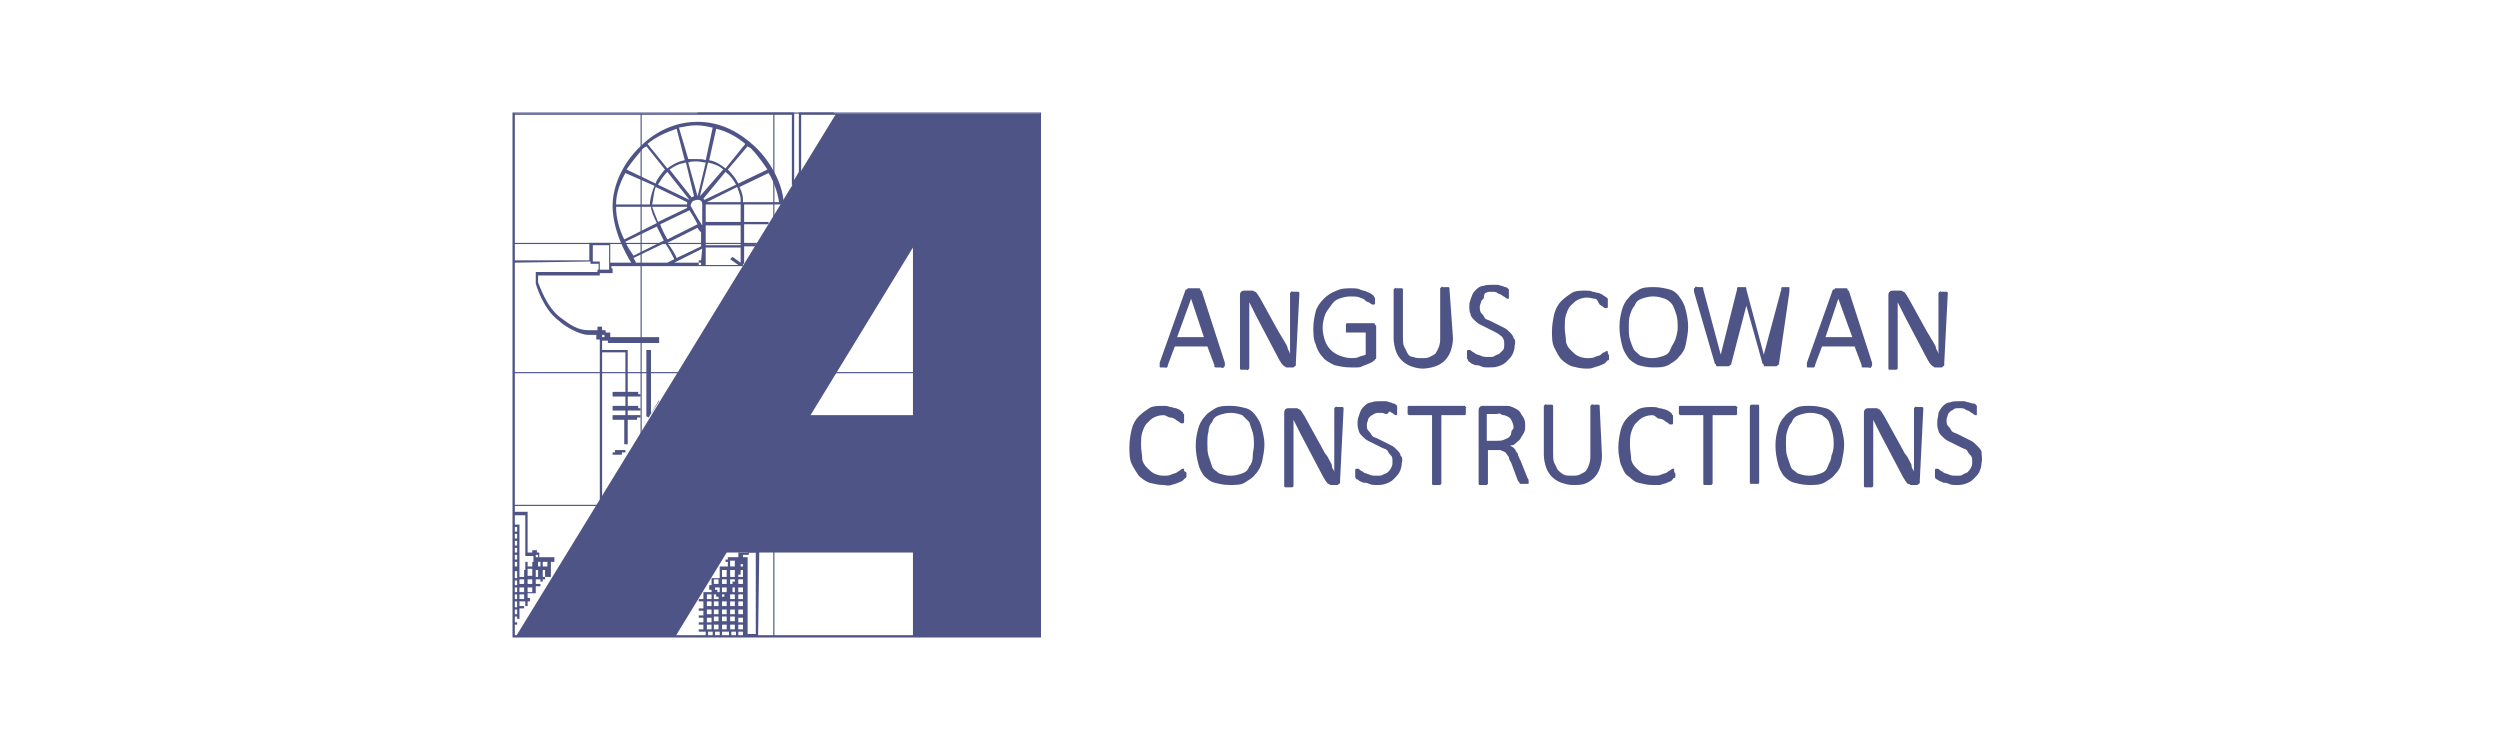 <svg width="200" height="60" viewBox="0 0 200 60" fill="none" xmlns="http://www.w3.org/2000/svg">
<path d="M43.047 45.319H43.234V44.947H43.047V45.319ZM43.42 46.157H43.606V45.599H43.42V46.157ZM42.861 46.157H43.047V45.599H42.861V46.157ZM42.209 46.996V47.368H42.582V46.996H42.209ZM42.209 46.344V46.716H42.582V46.344H42.209ZM42.209 45.505V46.064H42.582V45.505H42.209ZM41.557 47.554V47.927H41.93V47.554H41.557ZM41.557 46.996V47.368H41.93V46.996H41.557ZM41.557 46.344V46.716H41.93V46.344H41.557ZM43.42 45.319H43.792V44.947H43.42V45.319ZM42.023 45.599H41.557V46.157H41.93V45.599H42.023ZM42.582 44.947H42.209V45.319H42.582V44.947ZM42.861 44.388V44.574H43.047V44.388H42.861ZM56.178 18.033V16.357C56.178 16.264 56.178 15.985 55.806 15.985C55.62 15.985 55.526 16.078 55.433 16.078C55.34 16.171 55.247 16.357 55.247 16.45C55.34 16.636 55.806 17.474 56.178 18.033ZM55.899 21.2H56.085V21.013H55.899V21.2ZM53.385 13.749C53.012 14.122 52.826 14.495 52.639 14.774L55.154 15.985L53.385 13.749ZM54.874 13.004C54.316 13.098 53.943 13.284 53.571 13.563L55.34 15.798C55.433 15.705 55.526 15.705 55.526 15.705L54.874 13.004ZM56.458 13.004C56.271 13.004 55.992 12.911 55.713 12.911C55.526 12.911 55.247 12.911 55.061 13.004L55.806 15.705L56.458 13.004ZM57.855 13.563C57.575 13.284 57.109 13.098 56.644 13.004L55.992 15.705L57.855 13.563ZM58.879 14.774C58.693 14.401 58.413 14.029 58.041 13.749L56.271 15.891L56.364 15.985C56.364 15.985 58.879 14.774 58.879 14.774ZM59.251 16.171V15.891C59.251 15.798 59.158 15.426 58.972 14.96L56.551 16.171H59.251ZM59.251 17.754V16.357H56.458V17.754H59.251ZM59.251 19.616V18.033H56.458V18.499V19.616H59.251ZM52.174 16.357H54.968C54.968 16.264 54.968 16.264 54.968 16.171L52.453 14.96C52.267 15.519 52.267 15.985 52.174 16.357ZM52.639 17.754L54.968 16.636V16.543H52.174C52.267 16.823 52.453 17.288 52.639 17.754ZM53.385 19.151L55.806 17.94C55.62 17.568 55.34 17.102 55.154 16.823L52.826 17.94C52.919 18.313 53.198 18.778 53.385 19.151ZM54.13 20.641L56.085 19.709V18.592C55.992 18.499 55.899 18.406 55.806 18.22L53.385 19.43C53.757 19.896 54.036 20.361 54.13 20.641ZM56.178 19.896L53.943 21.013H55.899V20.827H56.085L56.178 19.896ZM50.684 20.641C50.777 20.827 50.87 20.92 50.87 21.013H53.385L53.943 20.734C53.85 20.548 53.571 19.989 53.198 19.43L50.684 20.641ZM50.032 19.337C50.218 19.803 50.498 20.175 50.684 20.454L53.105 19.244C52.919 18.871 52.733 18.499 52.546 18.126L50.032 19.337ZM49.287 16.543C49.287 17.474 49.566 18.406 49.939 19.151L52.546 17.847C52.267 17.288 52.081 16.823 52.081 16.543H49.287ZM50.032 13.843C49.566 14.681 49.287 15.519 49.287 16.357H51.988C51.988 16.078 52.081 15.519 52.36 14.867L50.032 13.843ZM51.708 11.701C51.615 11.794 51.522 11.794 51.429 11.887C50.963 12.446 50.498 13.004 50.125 13.563L52.453 14.681C52.546 14.308 52.826 14.029 53.105 13.656L53.198 13.563L51.708 11.701ZM54.13 10.304C53.291 10.583 52.453 10.956 51.801 11.514L53.385 13.47C53.757 13.191 54.223 12.911 54.781 12.818L54.13 10.304ZM57.016 10.211C56.551 10.117 56.178 10.024 55.713 10.024C55.247 10.024 54.781 10.117 54.316 10.211L55.061 12.725C55.247 12.725 55.433 12.725 55.713 12.725C55.992 12.725 56.271 12.725 56.458 12.818L57.016 10.211ZM59.624 11.514C58.972 10.956 58.134 10.49 57.296 10.304L56.737 12.818C57.296 12.911 57.668 13.191 58.041 13.47L59.624 11.514ZM61.393 13.563C61.021 13.004 60.555 12.353 60.09 11.887C59.996 11.794 59.903 11.794 59.81 11.701L58.227 13.563C58.6 13.936 58.879 14.308 59.065 14.681L61.393 13.563ZM62.325 16.171C62.231 15.519 61.952 14.588 61.486 13.843L59.158 14.96C59.438 15.519 59.438 15.891 59.438 15.891V16.171H62.325ZM48.076 21.572H48.728V19.616H47.424V20.92H47.983V21.572H48.076ZM59.251 21.013V19.803H56.458V20.92V21.013V21.2H59.065L58.413 20.734L58.6 20.548L59.251 21.013ZM48.169 26.787V26.973H48.356V26.787H48.169ZM49.194 36.007H50.032V36.193H49.753V36.379H49.008V36.193H49.194V36.007ZM52.733 32.095V27.439H48.728H48.635V27.346V27.253H48.169V27.998H52.081V33.12L52.733 32.095ZM58.786 47.554H58.413V47.927H58.786V47.554ZM58.786 46.996H58.6V47.368H58.786V46.996ZM58.413 49.976V50.348H58.786V49.976H58.413ZM58.413 49.324V49.696H58.786V49.324H58.413ZM58.413 48.765V49.138H58.786V48.765H58.413ZM58.413 48.113V48.486H58.786V48.113H58.413ZM58.413 45.319H58.786V45.04V44.854H58.413V45.319ZM58.413 46.157H58.786V45.599H58.413V46.157ZM58.413 46.716H58.6V46.53H58.786V46.344H58.413V46.716ZM57.575 47.368V46.996H57.203V47.182H57.389V47.368H57.575ZM57.761 49.976V50.348H58.134V49.976H57.761ZM57.761 49.324V49.696H58.134V49.324H57.761ZM57.761 48.765V49.138H58.134V48.765H57.761ZM57.761 48.113V48.486H58.134V48.113H57.761ZM57.761 47.554V47.741H57.948V47.554H57.761ZM57.761 46.996V47.368H58.134V46.996H57.761ZM57.761 46.157H58.134V45.599H57.761V46.157ZM57.761 46.716H58.134V46.344H57.761V46.716ZM56.923 47.927V47.554H56.551V47.927H56.923ZM56.923 48.579V48.113H56.551V48.486H56.923V48.579ZM56.923 49.138V48.765H56.551V49.138H56.923ZM56.923 49.789V49.417H56.551V49.789H56.923ZM56.923 50.348V49.976H56.551V50.348H56.923ZM57.109 49.976V50.348H57.482V49.976H57.109ZM57.109 49.324V49.696H57.482V49.324H57.109ZM57.109 48.765V49.138H57.482V48.765H57.109ZM57.109 48.113V48.486H57.482V48.113H57.109ZM57.109 47.554V47.927H57.482V47.741H57.296V47.554H57.109ZM57.109 46.716H57.482V46.344H57.109V46.716ZM59.81 50.721H60.462V44.202H59.903V44.388H59.438V44.481V44.574H59.81V50.721ZM59.438 45.319V45.133H59.251V45.319H59.438ZM59.438 46.157V45.599H59.251V45.971H59.065V46.157H59.438ZM59.438 46.716V46.344H59.065V46.716H59.438ZM59.438 47.368V46.996H59.065V47.368H59.438ZM59.438 47.927V47.554H59.065V47.927H59.438ZM59.438 48.579V48.113H59.065V48.486H59.438V48.579ZM59.438 49.138V48.765H59.065V49.138H59.438ZM59.438 49.789V49.417H59.065V49.789H59.438ZM59.438 50.348V49.976H59.065V50.348H59.438ZM41.092 21.013V20.827H47.145V19.43H48.728H48.821V21.013H50.498C50.032 20.268 49.008 18.406 49.008 16.45C49.008 14.96 49.753 13.098 51.243 11.701C52.36 10.583 53.943 9.745 55.806 9.745C57.668 9.745 59.158 10.583 60.369 11.701C61.859 13.098 62.697 15.053 62.697 16.357H62.418H59.531V17.754H61.486V17.94H59.531V19.523H60.462V19.709H59.531V21.106H59.438V21.293H55.899H48.914V21.479H49.008V21.851H47.983V22.038H43.047V22.596C43.141 22.783 43.699 24.552 44.817 25.39C45.189 25.67 45.562 25.949 45.934 26.135C46.307 26.322 46.679 26.415 47.052 26.415H47.797V26.135H48.169V26.415H48.449V26.601H48.821V26.787V26.973H52.733V27.067V31.909V32.002L51.895 33.399L51.708 33.306V27.998H50.218V31.35H51.056V31.537H51.243V31.723H50.218V32.468H51.056V32.654H51.243V32.84H50.218V33.213H51.243V33.399H50.963V33.585H50.218V35.541H49.939V33.585H49.008V33.399V33.213H50.032V32.84H49.008V32.654V32.468H50.032V31.723H49.008V31.537V31.35H50.032V28.184H48.169V40.011H47.983V28.091V27.16H47.704V26.787H47.052C46.679 26.787 46.214 26.601 45.841 26.415C45.469 26.228 45.003 25.949 44.724 25.67C43.42 24.738 42.861 22.69 42.861 22.69V22.131V21.758H47.797V21.572H47.89V21.106H47.238V20.92L41.092 21.013ZM41.092 49.976V49.789H41.371V49.976H41.092ZM60.648 50.907H59.438V50.534H59.065V50.907H58.879V50.534H58.506V50.907H58.32V50.534H57.761V50.907H57.575V50.534H57.203V50.907H57.016V50.534H56.644V50.907H56.458V50.534H55.899V50.348H56.271V49.976H55.899V49.789H56.271V49.417H55.899V49.231H56.271V48.858H55.899V48.672H56.271V48.113H55.899V47.927H56.271V47.554V47.368H56.923V47.182H56.737V46.996V46.809H56.923V46.437V46.251H57.575V45.692V45.319H58.227V44.947H58.041V44.761H58.227V44.574H59.065V44.202H59.81V44.109H60.742V44.202L60.648 50.907ZM51.615 9.093H51.988H55.526H55.806V9H63.535V14.401L63.908 13.749V9H66.702L66.795 9.093H66.981L66.795 9.373L66.888 9.186H64.094V13.843V13.936L63.535 14.867L63.349 14.774V9.186H55.62H51.801H41.092V9.093H51.615ZM41.092 40.942H42.209V44.202H42.768H42.582V44.016H42.954V44.202H43.141V44.574H44.351V44.947H44.072V45.505V46.157H43.606V46.344H43.42V46.53H43.234V46.344H42.861V46.716H43.234V46.902H42.861V47.275V47.461H42.209V47.834H42.396V48.113H42.209V48.486H42.023V48.113H41.557V48.486H41.93V48.672H41.557V49.51H41.371V49.324H41.092V49.138H41.371V48.765H41.092V48.579H41.371V48.113H41.092V47.927H41.371V47.554H41.092V47.368H41.371V46.996H41.092V46.809H41.371V46.437H41.092V46.251H41.371V45.692H41.092V45.319H41.371V44.947H41.092V44.761H41.371V44.388H41.092V44.202H41.371V43.829H41.092V43.643H41.371V43.27H41.092V43.084H41.371V42.712H41.092V42.526H41.371V42.153H41.092V41.967H41.557V45.599H42.023V45.505V44.947H42.675V44.481H42.023V41.222H41.092V40.942Z" fill="#4F5486"/>
<path d="M61.861 9.093H61.954V50.907H61.861V9.093ZM51.244 50.907V9.093H51.337V50.907H51.244Z" fill="#4F5486"/>
<path d="M83.185 40.383V40.477H41.092V40.383H83.185ZM83.185 29.767V29.86H41.092V29.767H83.185ZM41.092 19.43H83.185V19.523H41.092V19.43Z" fill="#4F5486"/>
<path d="M83.186 9.093H41.186V50.814H83.186V9.093ZM83.279 9V51H41V9H83.279Z" fill="#4F5486"/>
<path fill-rule="evenodd" clip-rule="evenodd" d="M41.28 50.907H54.039L58.136 44.202H73.036V50.907H83.28V9.093H66.89L41.28 50.907ZM64.841 33.213H73.036V19.803L64.841 33.213Z" fill="#4F5486"/>
<path d="M97.989 29.022C97.989 29.115 97.989 29.115 97.989 29.209C97.989 29.302 97.989 29.302 97.989 29.302C97.989 29.302 97.895 29.302 97.895 29.395C97.895 29.488 97.709 29.395 97.616 29.395C97.523 29.395 97.43 29.395 97.337 29.395C97.243 29.395 97.243 29.395 97.243 29.395C97.243 29.395 97.15 29.395 97.15 29.302C97.15 29.209 97.15 29.209 97.15 29.209L96.592 27.718H93.984L93.425 29.209V29.302C93.425 29.302 93.425 29.302 93.332 29.395C93.239 29.488 93.239 29.395 93.239 29.395C93.239 29.395 93.146 29.395 93.053 29.395C92.96 29.395 92.867 29.395 92.867 29.395C92.773 29.395 92.773 29.395 92.773 29.302V29.209C92.773 29.209 92.773 29.115 92.773 29.022L94.822 23.248C94.822 23.248 94.822 23.155 94.915 23.155C94.915 23.155 95.008 23.155 95.008 23.062C95.008 23.062 95.102 23.062 95.195 23.062C95.288 23.062 95.381 23.062 95.474 23.062C95.567 23.062 95.66 23.062 95.754 23.062C95.847 23.062 95.847 23.062 95.94 23.062C95.94 23.062 96.033 23.062 96.033 23.155C96.033 23.248 96.033 23.248 96.126 23.248L97.989 29.022ZM95.288 23.9L94.17 26.973H96.312L95.288 23.9Z" fill="#4F5486"/>
<path d="M103.668 29.022C103.668 29.115 103.668 29.115 103.668 29.208C103.668 29.302 103.575 29.302 103.575 29.302L103.482 29.395C103.389 29.395 103.389 29.395 103.389 29.395H103.11C103.016 29.395 102.923 29.395 102.923 29.395C102.83 29.395 102.83 29.302 102.737 29.302C102.644 29.208 102.644 29.208 102.551 29.115C102.458 29.022 102.458 28.929 102.365 28.836L100.502 25.297C100.409 25.111 100.316 24.925 100.223 24.738C100.13 24.552 100.036 24.366 99.943 24.18C99.943 24.366 99.943 24.645 99.943 24.925C99.943 25.204 99.943 25.39 99.943 25.67V29.395V29.488C99.943 29.488 99.943 29.488 99.85 29.581C99.757 29.674 99.757 29.581 99.757 29.581C99.664 29.581 99.664 29.581 99.571 29.581C99.478 29.581 99.385 29.581 99.385 29.581C99.291 29.581 99.291 29.581 99.291 29.581C99.291 29.581 99.198 29.581 99.198 29.488V29.395V23.621C99.198 23.528 99.198 23.434 99.291 23.341C99.385 23.248 99.478 23.248 99.571 23.248H99.943C100.036 23.248 100.13 23.248 100.223 23.248C100.316 23.248 100.316 23.341 100.409 23.341C100.502 23.341 100.502 23.434 100.595 23.528C100.688 23.621 100.688 23.714 100.781 23.807L102.271 26.508C102.365 26.694 102.458 26.787 102.551 26.973C102.644 27.16 102.737 27.253 102.83 27.439C102.923 27.625 103.016 27.718 103.016 27.905C103.11 28.091 103.203 28.184 103.203 28.37C103.203 28.091 103.203 27.811 103.203 27.625C103.203 27.346 103.203 27.067 103.203 26.88V23.528V23.434C103.203 23.434 103.203 23.434 103.296 23.341C103.389 23.248 103.389 23.341 103.389 23.341C103.389 23.341 103.482 23.341 103.575 23.341C103.668 23.341 103.761 23.341 103.761 23.341C103.855 23.341 103.855 23.341 103.855 23.341C103.855 23.341 103.948 23.341 103.948 23.434C103.948 23.434 103.948 23.434 103.948 23.528L103.668 29.022Z" fill="#4F5486"/>
<path d="M110.002 23.993C110.002 24.087 110.002 24.087 110.002 24.18C110.002 24.273 110.002 24.273 110.002 24.273C110.002 24.273 110.002 24.366 109.909 24.366C109.816 24.366 109.909 24.366 109.816 24.366C109.816 24.366 109.723 24.366 109.63 24.273C109.536 24.18 109.443 24.18 109.257 24.087C109.164 23.9 108.978 23.9 108.791 23.807C108.605 23.714 108.326 23.714 108.046 23.714C107.674 23.714 107.395 23.807 107.115 23.9C106.836 23.993 106.65 24.18 106.463 24.459C106.277 24.738 106.091 24.925 105.998 25.204C105.905 25.483 105.811 25.856 105.811 26.228C105.811 26.601 105.905 26.973 105.998 27.253C106.091 27.532 106.277 27.812 106.463 27.998C106.65 28.184 106.929 28.37 107.208 28.463C107.488 28.557 107.767 28.65 108.14 28.65C108.326 28.65 108.512 28.65 108.698 28.557C108.885 28.463 109.071 28.463 109.257 28.37V26.601H107.767C107.674 26.601 107.674 26.601 107.674 26.508C107.674 26.415 107.674 26.322 107.674 26.228C107.674 26.135 107.674 26.135 107.674 26.042C107.674 25.949 107.674 25.949 107.674 25.949C107.674 25.949 107.674 25.856 107.767 25.856H107.86H109.816H109.909C109.909 25.856 110.002 25.856 110.002 25.949C110.002 26.042 110.095 26.042 110.095 26.042C110.095 26.135 110.095 26.135 110.095 26.228V28.557C110.095 28.65 110.095 28.743 110.002 28.743C110.002 28.836 109.909 28.836 109.816 28.929C109.723 29.022 109.63 29.022 109.443 29.115C109.257 29.209 109.164 29.209 108.978 29.302C108.791 29.395 108.698 29.395 108.512 29.395C108.326 29.395 108.233 29.395 108.046 29.395C107.581 29.395 107.115 29.302 106.743 29.209C106.37 29.022 105.998 28.836 105.811 28.557C105.532 28.277 105.346 27.905 105.253 27.532C105.066 27.16 105.066 26.694 105.066 26.228C105.066 25.763 105.16 25.297 105.253 24.925C105.346 24.552 105.625 24.18 105.905 23.9C106.184 23.621 106.463 23.435 106.929 23.248C107.301 23.062 107.767 23.062 108.14 23.062C108.326 23.062 108.605 23.062 108.791 23.155C108.978 23.248 109.164 23.248 109.35 23.341C109.536 23.435 109.63 23.435 109.723 23.528C109.816 23.621 109.909 23.621 109.909 23.714C109.909 23.714 110.002 23.807 110.002 23.9C110.002 23.807 110.002 23.9 110.002 23.993Z" fill="#4F5486"/>
<path d="M116.24 27.067C116.24 27.439 116.147 27.812 116.053 28.091C115.96 28.37 115.774 28.65 115.588 28.836C115.402 29.022 115.122 29.209 114.843 29.302C114.563 29.395 114.191 29.488 113.818 29.488C113.446 29.488 113.167 29.395 112.887 29.302C112.608 29.209 112.328 29.022 112.142 28.836C111.956 28.65 111.77 28.37 111.676 28.091C111.583 27.812 111.49 27.439 111.49 27.067V23.248V23.155C111.49 23.155 111.49 23.155 111.583 23.062C111.676 22.969 111.676 23.062 111.676 23.062C111.77 23.062 111.77 23.062 111.863 23.062C111.956 23.062 112.049 23.062 112.049 23.062C112.142 23.062 112.142 23.062 112.142 23.062C112.142 23.062 112.235 23.062 112.235 23.155C112.235 23.155 112.235 23.155 112.235 23.248V26.973C112.235 27.253 112.235 27.532 112.328 27.718C112.421 27.905 112.515 28.091 112.608 28.277C112.701 28.463 112.887 28.557 113.073 28.557C113.26 28.65 113.446 28.65 113.725 28.65C114.005 28.65 114.191 28.65 114.377 28.557C114.563 28.463 114.75 28.37 114.843 28.277C114.936 28.091 115.029 27.998 115.122 27.718C115.215 27.439 115.215 27.253 115.215 26.973V23.155V23.062C115.215 23.062 115.215 23.062 115.308 22.969C115.402 22.876 115.402 22.969 115.402 22.969C115.495 22.969 115.495 22.969 115.588 22.969C115.681 22.969 115.774 22.969 115.774 22.969C115.867 22.969 115.867 22.969 115.867 22.969C115.867 22.969 115.96 22.969 115.96 23.062C115.96 23.155 115.96 23.062 115.96 23.155L116.24 27.067Z" fill="#4F5486"/>
<path d="M121.177 27.625C121.177 27.905 121.083 28.184 120.99 28.37C120.897 28.557 120.711 28.743 120.525 28.929C120.338 29.115 120.152 29.209 119.873 29.302C119.593 29.395 119.314 29.395 119.035 29.395C118.848 29.395 118.662 29.395 118.476 29.302C118.29 29.209 118.103 29.209 118.01 29.209C117.824 29.115 117.731 29.115 117.638 29.022C117.545 28.929 117.452 28.929 117.452 28.836C117.452 28.743 117.358 28.743 117.358 28.65C117.358 28.557 117.358 28.463 117.358 28.37C117.358 28.277 117.358 28.277 117.358 28.184C117.358 28.091 117.358 28.091 117.358 28.091C117.358 28.091 117.358 27.998 117.452 27.998C117.452 27.998 117.452 27.998 117.545 27.998C117.638 27.998 117.638 27.998 117.731 28.091C117.824 28.184 117.917 28.184 118.01 28.277C118.103 28.37 118.29 28.37 118.476 28.463C118.662 28.557 118.848 28.557 119.128 28.557C119.314 28.557 119.5 28.557 119.593 28.463C119.687 28.37 119.873 28.37 119.966 28.277C120.059 28.184 120.152 28.091 120.245 27.998C120.338 27.905 120.338 27.718 120.338 27.532C120.338 27.346 120.338 27.253 120.245 27.067C120.152 26.88 120.059 26.88 119.966 26.787C119.873 26.694 119.687 26.601 119.5 26.508C119.314 26.415 119.128 26.322 118.942 26.229C118.755 26.135 118.569 26.042 118.383 25.949C118.197 25.856 118.103 25.763 117.917 25.577C117.824 25.483 117.638 25.297 117.638 25.111C117.545 24.925 117.545 24.738 117.545 24.459C117.545 24.18 117.638 23.994 117.731 23.714C117.824 23.435 117.917 23.342 118.103 23.155C118.29 22.969 118.476 22.876 118.662 22.876C118.848 22.783 119.128 22.783 119.407 22.783C119.593 22.783 119.687 22.783 119.78 22.783C119.966 22.783 120.059 22.876 120.152 22.876C120.245 22.876 120.338 22.969 120.432 22.969C120.525 22.969 120.618 23.062 120.618 23.062L120.711 23.155C120.711 23.155 120.711 23.155 120.711 23.248V23.342C120.711 23.342 120.711 23.435 120.711 23.528C120.711 23.621 120.711 23.621 120.711 23.714C120.711 23.807 120.711 23.807 120.711 23.807V23.9C120.711 23.9 120.711 23.9 120.618 23.9C120.618 23.9 120.525 23.9 120.432 23.807C120.338 23.714 120.245 23.714 120.152 23.621C120.059 23.528 119.873 23.528 119.78 23.435C119.687 23.342 119.5 23.342 119.314 23.342C119.128 23.342 119.035 23.342 118.848 23.435C118.662 23.528 118.755 23.9 118.662 23.9C118.569 23.994 118.476 24.087 118.476 24.18C118.476 24.273 118.383 24.366 118.383 24.552C118.383 24.738 118.383 24.832 118.476 25.018C118.569 25.111 118.662 25.204 118.755 25.39C118.848 25.577 119.035 25.577 119.221 25.67C119.407 25.763 119.593 25.856 119.78 25.949C119.966 26.042 120.152 26.135 120.338 26.229C120.525 26.322 120.618 26.415 120.804 26.601C120.897 26.694 121.083 26.88 121.083 27.067C121.177 27.067 121.27 27.346 121.177 27.625Z" fill="#4F5486"/>
<path d="M128.72 28.463C128.72 28.556 128.72 28.556 128.72 28.556V28.65V28.743C128.72 28.743 128.72 28.836 128.627 28.836C128.534 28.836 128.534 28.929 128.441 29.022C128.348 29.115 128.255 29.115 128.069 29.208C127.882 29.302 127.789 29.302 127.51 29.395C127.324 29.488 127.137 29.488 126.858 29.488C126.485 29.488 126.113 29.395 125.74 29.302C125.461 29.208 125.088 28.929 124.902 28.743C124.716 28.556 124.53 28.184 124.343 27.811C124.157 27.439 124.157 26.973 124.157 26.508C124.157 26.042 124.25 25.483 124.343 25.111C124.437 24.738 124.623 24.366 124.902 24.086C125.182 23.807 125.461 23.621 125.74 23.434C126.02 23.248 126.485 23.248 126.858 23.248C127.044 23.248 127.23 23.248 127.417 23.341C127.603 23.341 127.696 23.434 127.882 23.434C128.069 23.528 128.162 23.528 128.255 23.621C128.348 23.714 128.441 23.714 128.534 23.807C128.627 23.9 128.627 23.9 128.627 23.9V23.993V24.086C128.627 24.086 128.627 24.18 128.627 24.273C128.627 24.366 128.627 24.366 128.627 24.459C128.627 24.552 128.627 24.552 128.627 24.552C128.627 24.552 128.627 24.645 128.534 24.645C128.441 24.645 128.534 24.645 128.441 24.645C128.348 24.645 128.348 24.645 128.255 24.552C128.162 24.459 128.069 24.459 127.975 24.366C127.882 24.273 127.789 23.9 127.603 23.9C127.417 23.9 127.23 23.807 126.951 23.807C126.672 23.807 126.392 23.9 126.206 23.993C126.02 24.086 125.834 24.273 125.647 24.459C125.461 24.645 125.368 24.925 125.275 25.204C125.182 25.483 125.182 25.856 125.182 26.228C125.182 26.601 125.275 26.973 125.275 27.253C125.275 27.532 125.461 27.811 125.647 27.998C125.834 28.184 126.02 28.37 126.206 28.463C126.392 28.556 126.672 28.65 126.951 28.65C127.23 28.65 127.417 28.65 127.603 28.556C127.789 28.463 127.975 28.463 128.069 28.37C128.162 28.277 128.255 28.184 128.348 28.184C128.441 28.091 128.534 28.091 128.534 28.091C128.534 28.091 128.534 28.091 128.627 28.091C128.627 28.091 128.627 28.091 128.627 28.184C128.627 28.277 128.627 28.277 128.627 28.277C128.627 28.277 128.72 28.37 128.72 28.463Z" fill="#4F5486"/>
<path d="M135.052 26.135C135.052 26.601 134.959 27.066 134.866 27.532C134.773 27.998 134.586 28.277 134.307 28.556C134.121 28.836 133.748 29.022 133.469 29.208C133.096 29.395 132.724 29.395 132.258 29.395C131.793 29.395 131.42 29.302 131.048 29.208C130.675 29.022 130.396 28.836 130.21 28.556C130.023 28.277 129.837 27.998 129.744 27.532C129.651 27.16 129.558 26.694 129.558 26.135C129.558 25.576 129.651 25.204 129.744 24.831C129.837 24.459 130.023 24.086 130.303 23.807C130.489 23.528 130.861 23.341 131.141 23.155C131.513 22.969 131.886 22.969 132.351 22.969C132.817 22.969 133.19 23.062 133.562 23.155C133.935 23.248 134.214 23.528 134.4 23.807C134.586 24.086 134.773 24.366 134.866 24.831C134.959 25.204 135.052 25.669 135.052 26.135ZM134.214 26.228C134.214 25.856 134.214 25.576 134.121 25.204C134.028 24.924 133.935 24.645 133.841 24.459C133.748 24.273 133.469 23.993 133.19 23.9C132.91 23.807 132.631 23.714 132.258 23.714C131.886 23.714 131.606 23.807 131.327 23.9C131.048 23.993 130.861 24.18 130.768 24.459C130.582 24.645 130.489 24.924 130.396 25.204C130.303 25.483 130.303 25.856 130.303 26.135C130.303 26.508 130.303 26.88 130.396 27.16C130.489 27.439 130.582 27.718 130.675 27.905C130.768 28.091 131.048 28.277 131.234 28.463C131.513 28.556 131.793 28.65 132.165 28.65C132.538 28.65 132.817 28.556 133.096 28.463C133.376 28.37 133.562 28.184 133.655 27.905C133.748 27.625 133.935 27.439 134.028 27.16C134.121 26.88 134.214 26.508 134.214 26.228Z" fill="#4F5486"/>
<path d="M142.316 29.115C142.316 29.115 142.316 29.209 142.223 29.209L142.13 29.302C142.036 29.302 142.036 29.302 141.943 29.302C141.85 29.302 141.757 29.302 141.664 29.302C141.571 29.302 141.478 29.302 141.385 29.302C141.291 29.302 141.291 29.302 141.198 29.302C141.105 29.302 141.105 29.302 141.105 29.209C141.105 29.209 141.105 29.115 141.012 29.115L139.708 24.459L138.498 29.115C138.498 29.115 138.498 29.209 138.404 29.209L138.311 29.302C138.311 29.302 138.218 29.302 138.125 29.302C138.032 29.302 137.939 29.302 137.846 29.302C137.753 29.302 137.659 29.302 137.566 29.302C137.473 29.302 137.473 29.302 137.38 29.302C137.287 29.302 137.287 29.302 137.287 29.209C137.287 29.209 137.287 29.115 137.194 29.115L135.518 23.341C135.518 23.248 135.518 23.248 135.518 23.155C135.518 23.062 135.518 23.062 135.518 23.062C135.518 23.062 135.611 23.062 135.611 22.969C135.611 22.876 135.704 22.969 135.89 22.969C136.076 22.969 136.076 22.969 136.076 22.969H136.169C136.169 22.969 136.263 22.969 136.263 23.062V23.155L137.659 28.37L138.963 23.155V23.062C138.963 23.062 138.963 22.969 139.056 22.969H139.15C139.15 22.969 139.243 22.969 139.336 22.969C139.429 22.969 139.522 22.969 139.522 22.969H139.615C139.615 22.969 139.708 22.969 139.708 23.062V23.155L141.105 28.37L142.502 23.155V23.062C142.502 23.062 142.502 22.969 142.595 22.969H142.688C142.688 22.969 142.781 22.969 142.875 22.969C142.968 22.969 143.061 22.969 143.061 22.969C143.154 22.969 143.154 22.969 143.154 23.062V23.155C143.154 23.155 143.154 23.248 143.154 23.341L142.316 29.115Z" fill="#4F5486"/>
<path d="M149.766 29.022C149.766 29.115 149.766 29.115 149.766 29.209C149.766 29.302 149.766 29.302 149.766 29.302C149.766 29.302 149.673 29.302 149.673 29.395C149.673 29.488 149.58 29.395 149.393 29.395C149.207 29.395 149.207 29.395 149.114 29.395C149.021 29.395 149.021 29.395 149.021 29.395C149.021 29.395 148.928 29.395 148.928 29.302C148.928 29.209 148.928 29.209 148.928 29.209L148.369 27.718H145.761L145.203 29.209V29.302C145.203 29.302 145.203 29.302 145.11 29.395H145.016C145.016 29.395 144.923 29.395 144.83 29.395C144.737 29.395 144.644 29.395 144.644 29.395C144.551 29.395 144.551 29.395 144.551 29.302V29.209C144.551 29.209 144.551 29.115 144.551 29.022L146.6 23.248C146.6 23.248 146.6 23.155 146.693 23.155C146.786 23.155 146.786 23.155 146.786 23.062C146.786 23.062 146.879 23.062 146.972 23.062C147.065 23.062 147.065 23.062 147.251 23.062C147.438 23.062 147.438 23.062 147.531 23.062C147.624 23.062 147.624 23.062 147.717 23.062C147.717 23.062 147.81 23.062 147.81 23.155C147.81 23.248 147.81 23.248 147.903 23.248L149.766 29.022ZM147.065 23.9L146.041 26.973H148.183L147.065 23.9Z" fill="#4F5486"/>
<path d="M155.541 29.022C155.541 29.115 155.541 29.115 155.541 29.208C155.541 29.302 155.448 29.302 155.448 29.302L155.355 29.395C155.262 29.395 155.262 29.395 155.262 29.395H154.983C154.889 29.395 154.796 29.395 154.796 29.395C154.703 29.395 154.703 29.302 154.61 29.302C154.517 29.208 154.517 29.208 154.424 29.115C154.331 29.022 154.331 28.929 154.238 28.836L152.375 25.297C152.282 25.111 152.189 24.925 152.096 24.738C152.003 24.552 151.909 24.366 151.816 24.18C151.816 24.366 151.816 24.645 151.816 24.925C151.816 25.204 151.816 25.39 151.816 25.67V29.395V29.488C151.816 29.488 151.816 29.488 151.723 29.581H151.63C151.537 29.581 151.537 29.581 151.444 29.581C151.351 29.581 151.258 29.581 151.258 29.581C151.164 29.581 151.164 29.581 151.164 29.581C151.164 29.581 151.071 29.581 151.071 29.488V29.395V23.621C151.071 23.528 151.071 23.434 151.164 23.341C151.258 23.248 151.351 23.248 151.444 23.248H151.816C151.909 23.248 152.003 23.248 152.096 23.248C152.189 23.248 152.189 23.341 152.282 23.341C152.375 23.341 152.375 23.434 152.468 23.528C152.561 23.621 152.561 23.714 152.654 23.807L154.144 26.508C154.238 26.694 154.331 26.787 154.424 26.973C154.517 27.16 154.61 27.253 154.703 27.439C154.796 27.625 154.889 27.718 154.889 27.905C154.983 28.091 155.076 28.184 155.076 28.37C155.076 28.091 155.076 27.811 155.076 27.625C155.076 27.346 155.076 27.067 155.076 26.88V23.528V23.434C155.076 23.434 155.076 23.434 155.169 23.341C155.262 23.248 155.262 23.341 155.262 23.341C155.262 23.341 155.355 23.341 155.448 23.341C155.541 23.341 155.541 23.341 155.634 23.341C155.728 23.341 155.728 23.341 155.728 23.341C155.728 23.341 155.821 23.341 155.821 23.434C155.821 23.434 155.821 23.434 155.821 23.528L155.541 29.022Z" fill="#4F5486"/>
<path d="M94.915 37.869C94.915 37.962 94.915 37.962 94.915 37.962V38.056V38.149C94.915 38.149 94.915 38.242 94.822 38.242C94.822 38.242 94.728 38.335 94.635 38.428C94.542 38.521 94.449 38.521 94.263 38.614C94.077 38.707 93.984 38.707 93.704 38.8C93.425 38.894 93.239 38.8 93.052 38.8C92.68 38.8 92.307 38.707 91.935 38.614C91.655 38.521 91.283 38.242 91.097 38.056C90.91 37.776 90.724 37.497 90.538 37.124C90.352 36.752 90.352 36.193 90.352 35.727C90.352 35.262 90.445 34.703 90.538 34.33C90.631 33.958 90.817 33.585 91.097 33.306C91.376 33.027 91.655 32.84 91.935 32.654C92.214 32.468 92.68 32.468 93.052 32.468C93.239 32.468 93.425 32.468 93.611 32.561C93.797 32.561 93.89 32.654 94.077 32.654C94.263 32.747 94.356 32.747 94.449 32.84C94.542 32.934 94.635 32.934 94.635 33.027C94.635 33.12 94.728 33.12 94.728 33.12V33.213V33.306C94.728 33.306 94.728 33.399 94.728 33.492C94.728 33.585 94.728 33.585 94.728 33.678C94.728 33.772 94.728 33.772 94.728 33.772C94.728 33.772 94.728 33.865 94.635 33.865C94.635 33.865 94.635 33.865 94.542 33.865C94.449 33.865 94.449 33.865 94.356 33.772C94.263 33.678 94.17 33.678 94.077 33.585C93.984 33.492 93.797 33.399 93.611 33.399C93.425 33.399 93.332 33.213 93.052 33.213C92.773 33.213 92.493 33.306 92.307 33.399C92.121 33.492 91.935 33.678 91.749 33.865C91.562 34.051 91.469 34.33 91.376 34.61C91.283 34.889 91.283 35.262 91.283 35.634C91.283 36.007 91.376 36.379 91.376 36.659C91.376 36.938 91.562 37.217 91.749 37.404C91.935 37.59 92.121 37.776 92.307 37.869C92.493 37.962 92.773 38.056 93.052 38.056C93.332 38.056 93.518 38.056 93.704 37.962C93.89 37.869 94.077 37.869 94.17 37.776C94.263 37.683 94.356 37.683 94.449 37.59C94.542 37.497 94.635 37.497 94.635 37.497H94.728C94.728 37.497 94.728 37.497 94.728 37.59C94.728 37.683 94.728 37.683 94.728 37.683C94.915 37.776 94.915 37.776 94.915 37.869Z" fill="#4F5486"/>
<path d="M101.154 35.541C101.154 36.007 101.061 36.472 100.967 36.938C100.874 37.31 100.688 37.683 100.409 37.962C100.222 38.242 99.85 38.428 99.57 38.614C99.291 38.8 98.826 38.8 98.36 38.8C97.894 38.8 97.522 38.707 97.149 38.614C96.777 38.521 96.497 38.242 96.311 38.056C96.125 37.776 95.939 37.497 95.845 37.031C95.752 36.659 95.659 36.193 95.659 35.634C95.659 35.075 95.752 34.703 95.845 34.33C95.939 33.958 96.125 33.585 96.404 33.306C96.59 33.027 96.963 32.84 97.242 32.654C97.615 32.468 97.987 32.468 98.453 32.468C98.919 32.468 99.291 32.561 99.664 32.654C100.036 32.747 100.316 33.027 100.502 33.306C100.688 33.585 100.874 33.865 100.967 34.33C101.061 34.796 101.154 35.075 101.154 35.541ZM100.315 35.634C100.315 35.262 100.315 34.982 100.222 34.61C100.129 34.33 100.036 34.051 99.943 33.772C99.757 33.585 99.57 33.399 99.384 33.213C99.105 33.12 98.826 33.027 98.453 33.027C98.081 33.027 97.801 33.12 97.522 33.213C97.242 33.306 97.056 33.492 96.963 33.772C96.777 33.958 96.684 34.237 96.684 34.517C96.59 34.796 96.59 35.169 96.59 35.448C96.59 35.82 96.59 36.193 96.684 36.472C96.777 36.752 96.87 37.031 96.963 37.31C97.056 37.59 97.335 37.683 97.522 37.869C97.801 37.962 98.081 38.056 98.453 38.056C98.826 38.056 99.105 37.962 99.384 37.869C99.664 37.776 99.85 37.59 99.943 37.31C100.129 37.124 100.222 36.845 100.222 36.472C100.222 36.1 100.315 35.914 100.315 35.634Z" fill="#4F5486"/>
<path d="M107.206 38.428C107.206 38.521 107.206 38.521 107.206 38.614C107.206 38.707 107.113 38.707 107.113 38.707L107.02 38.8C106.927 38.8 106.927 38.8 106.927 38.8H106.648C106.555 38.8 106.461 38.8 106.461 38.8C106.368 38.8 106.368 38.707 106.275 38.707C106.182 38.707 106.182 38.614 106.089 38.521C105.996 38.428 105.996 38.335 105.903 38.242L104.04 34.703C103.947 34.517 103.854 34.33 103.761 34.144C103.668 33.958 103.574 33.772 103.481 33.585C103.481 33.772 103.481 34.051 103.481 34.33C103.481 34.61 103.481 34.796 103.481 35.075V38.8V38.894C103.481 38.894 103.481 38.894 103.388 38.987H103.295C103.202 38.987 103.202 38.987 103.109 38.987C103.016 38.987 102.923 38.987 102.923 38.987C102.829 38.987 102.829 38.987 102.829 38.987C102.829 38.987 102.736 38.987 102.736 38.894C102.736 38.8 102.736 38.8 102.736 38.8V33.027C102.736 32.934 102.736 32.84 102.829 32.747C102.923 32.654 103.016 32.654 103.109 32.654H103.481C103.574 32.654 103.668 32.654 103.761 32.654C103.854 32.654 103.854 32.747 103.947 32.747C104.04 32.747 104.04 32.84 104.133 32.934C104.226 33.027 104.226 33.12 104.319 33.213L105.809 35.914C105.903 36.1 105.996 36.286 106.089 36.379C106.182 36.472 106.275 36.659 106.368 36.845C106.461 37.031 106.555 37.124 106.555 37.31C106.555 37.497 106.741 37.59 106.741 37.776C106.741 37.497 106.741 37.217 106.741 36.938C106.741 36.659 106.741 36.379 106.741 36.1V32.747V32.654C106.741 32.654 106.741 32.654 106.834 32.561C106.927 32.468 106.927 32.561 106.927 32.561C106.927 32.561 107.02 32.561 107.113 32.561C107.206 32.561 107.3 32.561 107.3 32.561C107.393 32.561 107.393 32.561 107.393 32.561C107.393 32.561 107.486 32.561 107.486 32.654C107.486 32.654 107.486 32.654 107.486 32.747L107.206 38.428Z" fill="#4F5486"/>
<path d="M112.143 37.031C112.143 37.31 112.05 37.59 111.957 37.776C111.864 37.962 111.677 38.149 111.491 38.335C111.305 38.521 111.119 38.614 110.839 38.707C110.56 38.801 110.374 38.801 110.094 38.801C109.908 38.801 109.722 38.801 109.535 38.707C109.349 38.614 109.163 38.614 109.07 38.614C108.884 38.521 108.79 38.521 108.697 38.428C108.604 38.335 108.511 38.335 108.511 38.335C108.511 38.335 108.418 38.242 108.418 38.149C108.418 38.056 108.418 38.056 108.418 37.869C108.418 37.776 108.418 37.776 108.418 37.683C108.418 37.59 108.418 37.59 108.418 37.59C108.418 37.59 108.418 37.497 108.511 37.497C108.511 37.497 108.511 37.497 108.604 37.497C108.697 37.497 108.697 37.497 108.79 37.59C108.884 37.683 108.977 37.683 109.07 37.776C109.163 37.869 109.349 37.869 109.535 37.962C109.722 38.056 109.908 38.056 110.187 38.056C110.374 38.056 110.56 38.056 110.653 37.962C110.839 37.869 110.932 37.869 111.026 37.776C111.119 37.683 111.212 37.59 111.305 37.404C111.398 37.217 111.398 37.124 111.398 36.938C111.398 36.752 111.398 36.566 111.305 36.472C111.212 36.379 111.119 36.286 111.026 36.1C110.932 35.914 110.746 35.914 110.56 35.821C110.374 35.727 110.187 35.634 110.001 35.541C109.815 35.448 109.629 35.355 109.442 35.262C109.256 35.169 109.163 35.075 108.977 34.889C108.884 34.796 108.697 34.61 108.697 34.424C108.604 34.237 108.604 34.051 108.604 33.772C108.604 33.492 108.697 33.306 108.79 33.027C108.884 32.747 108.977 32.654 109.163 32.468C109.349 32.282 109.535 32.189 109.722 32.189C109.908 32.096 110.187 32.096 110.467 32.096C110.653 32.096 110.746 32.096 110.839 32.096C111.026 32.096 111.119 32.189 111.212 32.189C111.305 32.189 111.398 32.282 111.491 32.282C111.584 32.282 111.677 32.375 111.677 32.375L111.771 32.468C111.771 32.468 111.771 32.468 111.771 32.561V32.654C111.771 32.654 111.771 32.747 111.771 32.84C111.771 32.934 111.771 32.934 111.771 33.027C111.771 33.12 111.771 33.12 111.771 33.12V33.213C111.771 33.213 111.771 33.213 111.677 33.213C111.677 33.213 111.584 33.213 111.491 33.12C111.398 33.027 111.305 33.027 111.212 32.934C111.119 32.84 111.026 33.213 110.839 33.12C110.653 33.027 110.56 33.027 110.374 33.027C110.187 33.027 110.094 33.027 109.908 33.12C109.815 33.213 109.722 33.213 109.629 33.306C109.535 33.399 109.442 33.492 109.442 33.586C109.442 33.679 109.349 33.772 109.349 33.958C109.349 34.144 109.349 34.331 109.442 34.424C109.535 34.517 109.629 34.61 109.722 34.796C109.815 34.982 110.001 34.982 110.187 35.075C110.374 35.169 110.56 35.262 110.746 35.355C110.932 35.448 111.119 35.541 111.305 35.634C111.491 35.727 111.584 35.821 111.771 36.007C111.864 36.1 112.05 36.286 112.05 36.472C112.143 36.472 112.236 36.752 112.143 37.031Z" fill="#4F5486"/>
<path d="M117.265 32.84C117.265 32.934 117.265 32.934 117.265 33.027C117.265 33.12 117.265 33.12 117.265 33.12C117.265 33.12 117.265 33.213 117.172 33.213H117.078H115.309V38.614V38.707C115.309 38.707 115.309 38.707 115.216 38.8H115.123C115.03 38.8 115.03 38.8 114.937 38.8C114.843 38.8 114.75 38.8 114.75 38.8C114.657 38.8 114.657 38.8 114.657 38.8C114.657 38.8 114.564 38.8 114.564 38.707C114.564 38.614 114.564 38.707 114.564 38.614V33.213H112.795H112.702C112.702 33.213 112.702 33.213 112.608 33.12V33.027C112.608 33.027 112.608 32.934 112.608 32.84C112.608 32.747 112.608 32.747 112.608 32.654C112.608 32.561 112.608 32.561 112.608 32.561C112.608 32.561 112.608 32.468 112.702 32.468H112.795H117.078H117.172C117.172 32.468 117.172 32.468 117.265 32.561C117.358 32.654 117.265 32.654 117.265 32.654V32.84Z" fill="#4F5486"/>
<path d="M122.294 38.614C122.294 38.707 122.294 38.707 122.201 38.707H122.108C122.108 38.707 122.015 38.707 121.922 38.707C121.829 38.707 121.736 38.707 121.736 38.707C121.643 38.707 121.643 38.707 121.643 38.707C121.643 38.707 121.549 38.707 121.549 38.614C121.549 38.614 121.549 38.521 121.456 38.521L120.898 37.031C120.804 36.845 120.711 36.752 120.711 36.566C120.618 36.472 120.525 36.286 120.432 36.193C120.339 36.1 120.153 36.1 120.059 36.007C119.873 36.007 119.78 36.007 119.594 36.007H119.035V38.614V38.707C119.035 38.707 119.035 38.707 118.942 38.8H118.849C118.756 38.8 118.756 38.8 118.663 38.8C118.569 38.8 118.476 38.8 118.476 38.8C118.383 38.8 118.383 38.8 118.383 38.8C118.383 38.8 118.29 38.8 118.29 38.707C118.29 38.614 118.29 38.707 118.29 38.614V32.84C118.29 32.747 118.29 32.654 118.383 32.561C118.476 32.468 118.569 32.468 118.569 32.468H119.873C120.059 32.468 120.153 32.468 120.246 32.468C120.339 32.468 120.432 32.468 120.525 32.468C120.804 32.468 120.991 32.561 121.177 32.654C121.363 32.747 121.549 32.84 121.643 33.027C121.736 33.213 121.829 33.306 121.922 33.492C122.015 33.678 122.015 33.865 122.015 34.051C122.015 34.237 122.015 34.423 121.922 34.61C121.829 34.796 121.736 34.889 121.643 35.075C121.549 35.262 121.456 35.262 121.27 35.448C121.084 35.634 120.991 35.634 120.804 35.634C120.898 35.727 120.991 35.727 121.084 35.82C121.177 35.914 121.27 36.007 121.27 36.1C121.363 36.193 121.456 36.286 121.456 36.472C121.549 36.566 121.549 36.752 121.643 36.845L122.201 38.242C122.294 38.335 122.294 38.428 122.294 38.521V38.614ZM121.084 34.237C121.084 33.958 120.991 33.772 120.898 33.585C120.804 33.399 120.618 33.306 120.339 33.213C120.246 33.213 120.153 33.213 120.059 33.12C119.966 33.027 119.873 33.12 119.687 33.12H118.942V35.262H119.78C119.966 35.262 120.153 35.262 120.339 35.169C120.525 35.075 120.618 35.075 120.711 34.982C120.804 34.889 120.898 34.796 120.898 34.61C120.898 34.423 121.084 34.33 121.084 34.237Z" fill="#4F5486"/>
<path d="M128.16 36.472C128.16 36.845 128.067 37.217 127.974 37.497C127.881 37.776 127.695 38.055 127.508 38.242C127.322 38.428 127.043 38.614 126.763 38.707C126.484 38.8 126.205 38.8 125.832 38.8C125.46 38.8 125.18 38.707 124.901 38.614C124.621 38.521 124.342 38.335 124.156 38.148C123.97 37.962 123.783 37.683 123.69 37.404C123.597 37.124 123.504 36.752 123.504 36.379V32.561V32.468C123.504 32.468 123.504 32.468 123.597 32.375C123.69 32.282 123.69 32.375 123.69 32.375C123.783 32.375 123.783 32.375 123.876 32.375C123.97 32.375 124.063 32.375 124.063 32.375C124.156 32.375 124.156 32.375 124.156 32.375C124.156 32.375 124.249 32.375 124.249 32.468C124.249 32.468 124.249 32.468 124.249 32.561V36.286C124.249 36.565 124.249 36.845 124.342 37.031C124.435 37.217 124.528 37.404 124.621 37.59C124.715 37.683 124.901 37.869 125.087 37.962C125.273 38.055 125.46 38.055 125.739 38.055C126.018 38.055 126.205 38.055 126.391 37.962C126.577 37.869 126.763 37.776 126.856 37.683C126.95 37.59 127.043 37.404 127.136 37.124C127.229 36.845 127.229 36.658 127.229 36.379V32.561V32.468C127.229 32.468 127.229 32.468 127.322 32.375C127.415 32.282 127.415 32.375 127.415 32.375C127.508 32.375 127.508 32.375 127.601 32.375C127.695 32.375 127.788 32.375 127.788 32.375C127.881 32.375 127.881 32.375 127.881 32.375C127.881 32.375 127.974 32.375 127.974 32.468C127.974 32.561 127.974 32.468 127.974 32.561L128.16 36.472Z" fill="#4F5486"/>
<path d="M134.028 37.869C134.028 37.962 134.028 37.962 134.028 37.962V38.055V38.148C134.028 38.148 134.028 38.242 133.935 38.242C133.842 38.242 133.842 38.335 133.749 38.428C133.656 38.521 133.562 38.521 133.376 38.614C133.19 38.707 133.004 38.707 132.817 38.8C132.538 38.8 132.352 38.8 132.166 38.8C131.793 38.8 131.42 38.707 131.048 38.614C130.675 38.521 130.489 38.242 130.21 38.055C129.93 37.869 129.837 37.497 129.651 37.124C129.558 36.752 129.465 36.286 129.465 35.82C129.465 35.355 129.558 34.796 129.651 34.423C129.744 34.051 129.93 33.678 130.21 33.399C130.489 33.12 130.769 32.933 131.048 32.747C131.42 32.561 131.793 32.561 132.166 32.561C132.352 32.561 132.538 32.561 132.724 32.654C132.911 32.654 133.097 32.747 133.19 32.747C133.376 32.84 133.469 32.84 133.562 32.933C133.656 33.026 133.749 33.026 133.749 33.12C133.749 33.213 133.842 33.213 133.842 33.213V33.306V33.399C133.842 33.399 133.842 33.492 133.842 33.585C133.842 33.678 133.842 33.678 133.842 33.772C133.842 33.865 133.842 33.865 133.842 33.865C133.842 33.865 133.842 33.958 133.749 33.958C133.656 33.958 133.749 33.958 133.656 33.958C133.562 33.958 133.562 33.958 133.469 33.865C133.376 33.772 133.283 33.772 133.19 33.678C133.097 33.585 132.911 33.492 132.724 33.492C132.538 33.492 132.445 33.213 132.166 33.213C131.886 33.213 131.607 33.306 131.42 33.399C131.234 33.492 131.048 33.678 130.862 33.865C130.675 34.051 130.582 34.33 130.489 34.61C130.396 34.889 130.396 35.262 130.396 35.634C130.396 36.007 130.489 36.379 130.489 36.658C130.489 36.938 130.675 37.217 130.862 37.404C131.048 37.59 131.234 37.776 131.42 37.869C131.607 37.962 131.886 38.055 132.259 38.055C132.538 38.055 132.724 38.055 132.911 37.962C133.097 37.869 133.283 37.869 133.376 37.776C133.469 37.683 133.562 37.683 133.656 37.59C133.749 37.497 133.842 37.497 133.842 37.497C133.842 37.497 133.842 37.497 133.935 37.497C133.935 37.497 133.935 37.497 133.935 37.59C133.935 37.683 133.935 37.683 133.935 37.683C133.935 37.776 133.935 37.776 134.028 37.869Z" fill="#4F5486"/>
<path d="M138.965 32.84C138.965 32.934 138.965 32.934 138.965 33.027C138.965 33.12 138.965 33.12 138.965 33.12C138.965 33.12 138.965 33.213 138.872 33.213H138.779H137.009V38.614V38.707C137.009 38.707 137.009 38.707 136.916 38.8H136.823C136.73 38.8 136.73 38.8 136.637 38.8C136.544 38.8 136.544 38.8 136.451 38.8C136.357 38.8 136.357 38.8 136.357 38.8C136.357 38.8 136.264 38.8 136.264 38.707C136.264 38.707 136.264 38.707 136.264 38.614V33.213H134.495H134.402C134.402 33.213 134.402 33.213 134.309 33.12V33.027C134.309 33.027 134.309 32.934 134.309 32.84C134.309 32.747 134.309 32.747 134.309 32.654C134.309 32.561 134.309 32.561 134.309 32.561C134.309 32.561 134.309 32.468 134.402 32.468H134.495H138.779H138.872C138.872 32.468 138.872 32.468 138.965 32.561C139.058 32.654 138.965 32.654 138.965 32.654V32.84Z" fill="#4F5486"/>
<path d="M140.733 38.614C140.733 38.707 140.64 38.707 140.64 38.707H140.547C140.454 38.707 140.454 38.707 140.361 38.707C140.268 38.707 140.268 38.707 140.175 38.707C140.081 38.707 140.081 38.707 140.081 38.707C140.081 38.707 139.988 38.707 139.988 38.614C139.988 38.614 139.988 38.614 139.988 38.521V32.561V32.468C139.988 32.468 139.988 32.468 140.081 32.375H140.175C140.268 32.375 140.268 32.375 140.361 32.375C140.454 32.375 140.547 32.375 140.547 32.375C140.64 32.375 140.64 32.375 140.64 32.375C140.64 32.375 140.733 32.375 140.733 32.468C140.733 32.468 140.733 32.468 140.733 32.561V38.614Z" fill="#4F5486"/>
<path d="M147.532 35.541C147.532 36.007 147.438 36.472 147.345 36.938C147.252 37.404 147.066 37.683 146.787 37.962C146.6 38.242 146.228 38.428 145.948 38.614C145.576 38.8 145.203 38.8 144.738 38.8C144.272 38.8 143.9 38.707 143.527 38.614C143.155 38.521 142.875 38.242 142.689 38.056C142.503 37.776 142.316 37.497 142.223 37.031C142.13 36.659 142.037 36.193 142.037 35.634C142.037 35.075 142.13 34.703 142.223 34.33C142.316 33.958 142.503 33.585 142.782 33.306C142.968 33.027 143.341 32.84 143.62 32.654C143.993 32.468 144.365 32.468 144.831 32.468C145.297 32.468 145.669 32.561 146.042 32.654C146.414 32.747 146.693 33.027 146.88 33.306C147.066 33.585 147.252 33.865 147.345 34.33C147.438 34.796 147.532 35.075 147.532 35.541ZM146.693 35.634C146.693 35.262 146.693 34.982 146.6 34.61C146.507 34.237 146.414 34.051 146.321 33.772C146.228 33.492 145.948 33.399 145.762 33.213C145.483 33.12 145.203 33.027 144.831 33.027C144.458 33.027 144.179 33.12 143.9 33.213C143.62 33.306 143.434 33.492 143.341 33.772C143.155 33.958 143.061 34.237 142.968 34.517C142.875 34.796 142.875 35.169 142.875 35.448C142.875 35.82 142.875 36.193 142.968 36.472C143.061 36.752 143.155 37.031 143.248 37.31C143.341 37.59 143.62 37.683 143.807 37.869C144.086 37.962 144.365 38.056 144.738 38.056C145.11 38.056 145.39 37.962 145.669 37.869C145.948 37.776 146.135 37.59 146.228 37.31C146.321 37.031 146.507 36.845 146.507 36.472C146.6 36.286 146.693 35.914 146.693 35.634Z" fill="#4F5486"/>
<path d="M153.584 38.428C153.584 38.521 153.584 38.521 153.584 38.614C153.584 38.707 153.491 38.707 153.491 38.707L153.398 38.8C153.305 38.8 153.305 38.8 153.305 38.8H153.026C152.932 38.8 152.839 38.8 152.839 38.8C152.839 38.8 152.746 38.707 152.653 38.707C152.56 38.707 152.56 38.614 152.467 38.521C152.374 38.428 152.374 38.335 152.281 38.242L150.418 34.703C150.325 34.517 150.232 34.33 150.139 34.144C150.046 33.958 149.952 33.772 149.859 33.585C149.859 33.772 149.859 34.051 149.859 34.33C149.859 34.61 149.859 34.796 149.859 35.075V38.8V38.894C149.859 38.894 149.859 38.894 149.766 38.987H149.673C149.58 38.987 149.58 38.987 149.487 38.987C149.394 38.987 149.301 38.987 149.301 38.987C149.207 38.987 149.207 38.987 149.207 38.987C149.207 38.987 149.114 38.987 149.114 38.894V38.8V33.027C149.114 32.934 149.114 32.84 149.207 32.747C149.301 32.654 149.394 32.654 149.487 32.654H149.859C149.952 32.654 150.046 32.654 150.139 32.654C150.232 32.654 150.232 32.747 150.325 32.747C150.418 32.747 150.418 32.84 150.511 32.934C150.604 33.027 150.604 33.12 150.697 33.213L152.187 35.914C152.281 36.1 152.374 36.286 152.467 36.379C152.56 36.472 152.653 36.659 152.746 36.845C152.839 37.031 152.932 37.124 152.932 37.31C152.932 37.497 153.119 37.59 153.119 37.776C153.119 37.497 153.119 37.217 153.119 36.938C153.119 36.659 153.119 36.379 153.119 36.1V32.747V32.654C153.119 32.654 153.119 32.654 153.212 32.561C153.305 32.468 153.305 32.561 153.305 32.561C153.305 32.561 153.398 32.561 153.491 32.561C153.584 32.561 153.584 32.561 153.677 32.561C153.771 32.561 153.771 32.561 153.771 32.561C153.771 32.561 153.864 32.561 153.864 32.654C153.864 32.747 153.864 32.654 153.864 32.747L153.584 38.428Z" fill="#4F5486"/>
<path d="M158.521 37.031C158.521 37.31 158.428 37.59 158.335 37.776C158.242 37.962 158.055 38.149 157.869 38.335C157.683 38.521 157.497 38.614 157.217 38.707C156.938 38.801 156.752 38.801 156.472 38.801C156.286 38.801 156.1 38.801 155.913 38.707C155.727 38.614 155.541 38.614 155.448 38.614C155.355 38.521 155.168 38.521 155.075 38.428C154.982 38.335 154.889 38.335 154.889 38.335C154.889 38.335 154.796 38.242 154.796 38.149C154.796 38.056 154.796 38.056 154.796 37.869C154.796 37.776 154.796 37.776 154.796 37.683C154.796 37.59 154.796 37.59 154.796 37.59C154.796 37.59 154.796 37.497 154.889 37.497C154.982 37.497 154.889 37.497 154.982 37.497C155.075 37.497 155.075 37.497 155.168 37.59C155.262 37.683 155.355 37.683 155.448 37.776C155.541 37.869 155.727 37.869 155.913 37.962C156.1 38.056 156.286 38.056 156.565 38.056C156.752 38.056 156.938 38.056 157.031 37.962C157.124 37.869 157.31 37.869 157.403 37.776C157.497 37.683 157.59 37.59 157.683 37.404C157.776 37.217 157.776 37.124 157.776 36.938C157.776 36.752 157.776 36.566 157.683 36.472C157.59 36.379 157.497 36.286 157.403 36.1C157.31 35.914 157.124 35.914 156.938 35.821C156.752 35.727 156.565 35.634 156.379 35.541C156.193 35.448 156.007 35.355 155.82 35.262C155.634 35.169 155.541 35.075 155.355 34.889C155.262 34.796 155.075 34.61 155.075 34.424C154.982 34.237 154.982 34.051 154.982 33.772C154.982 33.492 155.075 33.306 155.075 33.027C155.168 32.84 155.262 32.654 155.448 32.468C155.634 32.282 155.82 32.189 156.007 32.189C156.193 32.096 156.472 32.096 156.752 32.096C156.845 32.096 157.031 32.096 157.124 32.096C157.217 32.096 157.403 32.189 157.497 32.189C157.59 32.189 157.683 32.282 157.869 32.282C158.055 32.282 158.055 32.375 158.055 32.375L158.148 32.468C158.148 32.468 158.148 32.468 158.148 32.561V32.654C158.148 32.654 158.148 32.747 158.148 32.84C158.148 32.934 158.148 32.934 158.148 33.027C158.148 33.12 158.148 33.12 158.148 33.12V33.213C158.148 33.213 158.148 33.213 158.055 33.213C158.055 33.213 157.962 33.213 157.869 33.12C157.776 33.027 157.683 33.027 157.59 32.934C157.497 32.84 157.31 32.84 157.217 32.747C157.124 32.654 156.938 32.654 156.752 32.654C156.565 32.654 156.379 32.654 156.286 32.747C156.193 32.84 156.1 32.84 156.007 32.934C155.913 33.027 155.82 33.12 155.82 33.213C155.82 33.306 155.727 33.399 155.727 33.586C155.727 33.772 155.727 33.958 155.82 34.051C155.913 34.144 156.007 34.237 156.1 34.424C156.193 34.61 156.379 34.61 156.565 34.703C156.752 34.796 156.938 34.889 157.124 34.982C157.31 35.075 157.497 35.169 157.683 35.262C157.869 35.355 157.962 35.448 158.148 35.634C158.242 35.727 158.428 35.914 158.521 36.1C158.521 36.472 158.614 36.752 158.521 37.031Z" fill="#4F5486"/>
</svg>
